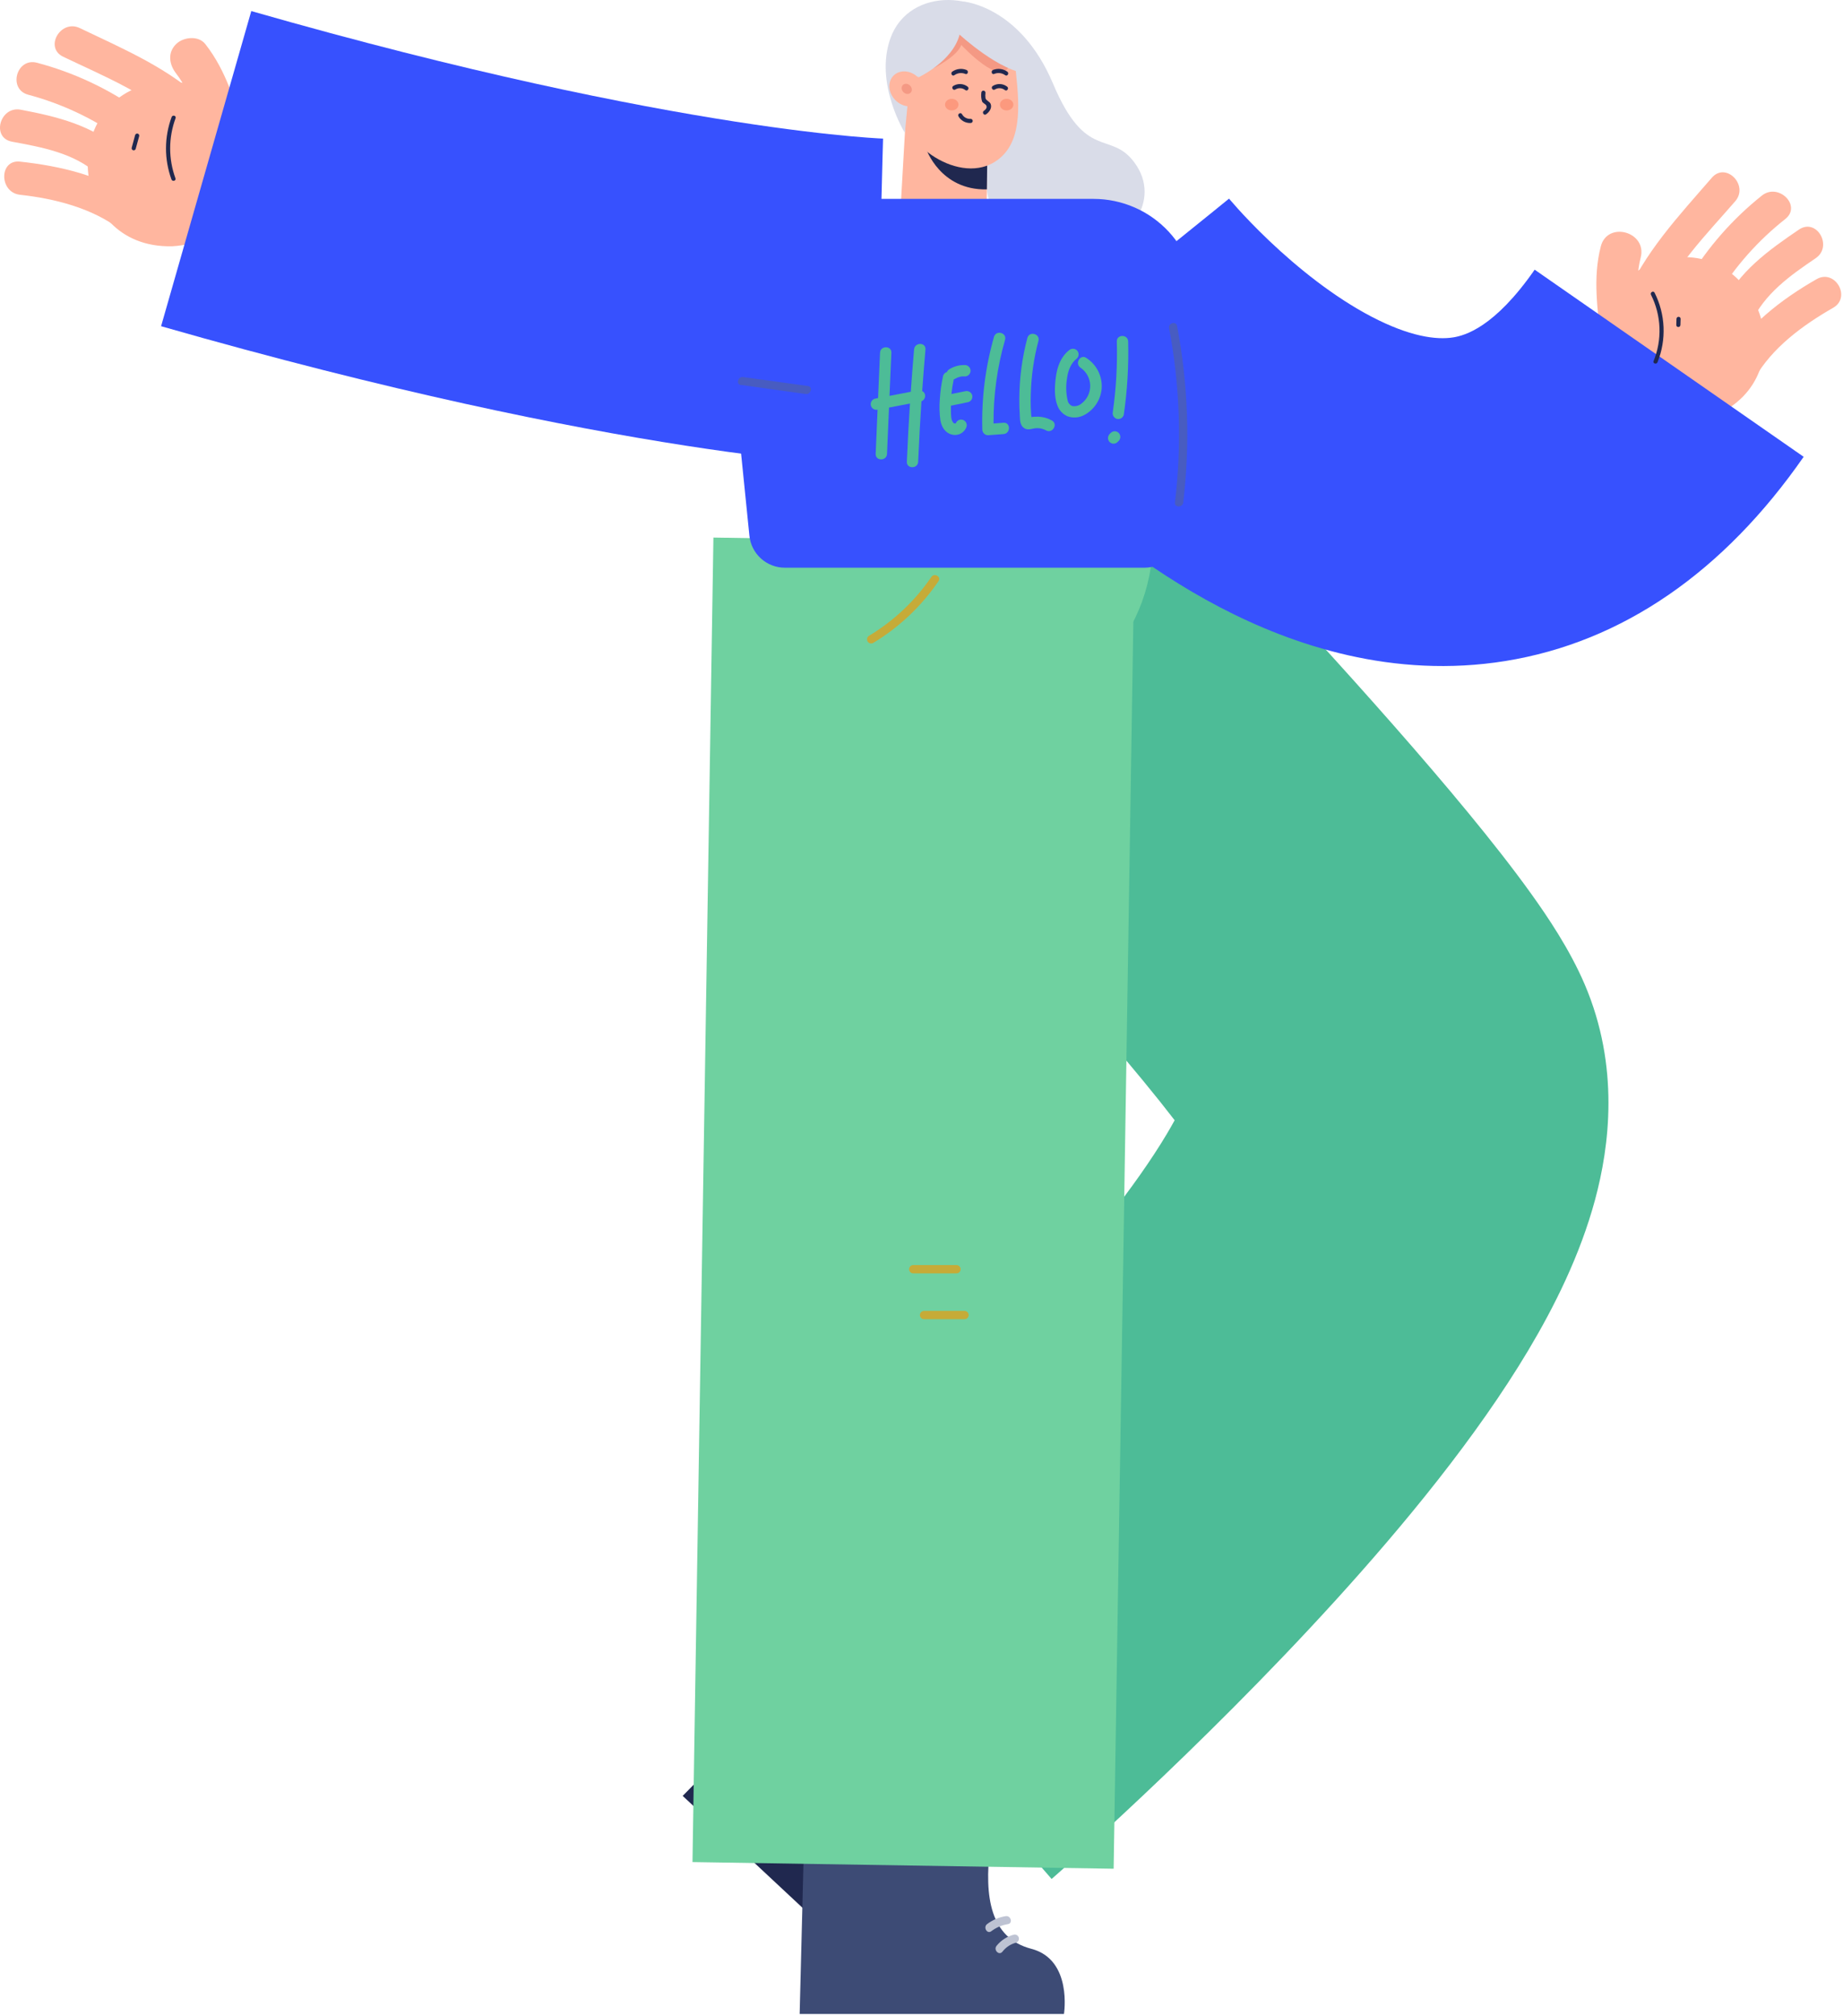<svg width="301" height="329" viewBox="0 0 301 329" fill="none" xmlns="http://www.w3.org/2000/svg">
    <path d="M185.203 26.43C181.311 21.29 177.342 26.358 171.98 13.65C166.618 0.942 157.324 0.252 157.324 0.252L161.139 24.645C161.206 25.08 161.225 25.522 161.193 25.962C161.083 27.613 161.083 29.27 161.193 30.922C161.401 34.079 163.516 36.519 165.107 37.926C166.149 38.859 166.834 40.124 167.047 41.506C168.548 50.701 179.782 53.389 184.485 48.478C187.006 45.849 186.483 42.841 185.482 40.649C185.096 39.786 184.927 38.842 184.99 37.899C185.053 36.955 185.346 36.042 185.843 35.238C187.115 33.073 187.705 29.736 185.203 26.43Z" fill="#D9DCE8"/>
    <path d="M161.144 33.393L161.247 25.326L148.219 14.263L147.119 33.393H161.144Z" fill="#FFB69F"/>
    <path d="M161.247 25.325L156.548 23.499L151.254 24.279C151.254 24.279 153.54 31.08 161.175 30.913L161.247 25.325Z" fill="#20284F"/>
    <path d="M165.789 10.484C165.64 8.883 165.486 7.224 164.814 5.65C164.422 4.748 161.5 3.084 159.254 1.812C158.453 1.343 157.528 1.128 156.602 1.194C151.019 1.645 146.406 6.543 145.951 12.811C145.671 16.73 147.407 20.753 150.09 23.562C152.512 26.106 156.404 27.95 159.849 27.391C161.405 27.15 162.835 26.392 163.908 25.24C167.308 21.655 166.208 14.931 165.789 10.484Z" fill="#FFB69F"/>
    <path d="M157.067 4.32L154.938 4.613L152.444 11.156C152.444 11.156 156.372 9.204 156.995 7.332C156.995 7.332 163.71 14.547 164.814 10.601C165.919 6.656 157.067 4.32 157.067 4.32Z" fill="#F49984"/>
    <path d="M145.414 6.277C142.789 13.646 147.786 21.691 147.786 21.691L148.273 16.577L148.219 14.263C152.278 11.07 151.718 5.65 151.718 5.65H164.796C161.247 -1.543 148.517 -2.431 145.414 6.277Z" fill="#D9DCE8"/>
    <path d="M149.955 12.649C149.955 12.649 155.574 10.069 156.72 5.65C156.72 5.65 163.457 11.86 167.994 11.986C167.994 11.986 167.069 5.312 164.318 4.356C161.568 3.4 156.539 2.466 156.539 2.466L149.207 4.27" fill="#D9DCE8"/>
    <path d="M150.273 16.674C151.298 15.649 151.158 13.847 149.961 12.649C148.763 11.452 146.961 11.312 145.936 12.337C144.911 13.362 145.051 15.164 146.249 16.361C147.446 17.559 149.248 17.699 150.273 16.674Z" fill="#FFB69F"/>
    <path d="M148.722 15.137C149.02 14.84 148.978 14.316 148.63 13.967C148.281 13.618 147.757 13.577 147.459 13.874C147.162 14.172 147.203 14.696 147.552 15.045C147.9 15.393 148.424 15.435 148.722 15.137Z" fill="#F49984"/>
    <path d="M155.439 18.024C156.047 18.024 156.539 17.6 156.539 17.077C156.539 16.554 156.047 16.13 155.439 16.13C154.831 16.13 154.339 16.554 154.339 17.077C154.339 17.6 154.831 18.024 155.439 18.024Z" fill="#FC997E"/>
    <path d="M164.404 18.024C165.012 18.024 165.504 17.6 165.504 17.077C165.504 16.554 165.012 16.13 164.404 16.13C163.796 16.13 163.304 16.554 163.304 17.077C163.304 17.6 163.796 18.024 164.404 18.024Z" fill="#FC997E"/>
    <path d="M160.273 15.143C160.209 15.618 160.25 16.102 160.395 16.559C160.571 16.906 160.999 16.96 161.112 17.289C161.225 17.619 160.959 17.907 160.688 18.083C160.327 18.326 160.688 18.913 161.031 18.669C161.558 18.317 162.059 17.632 161.798 16.969C161.626 16.545 161.09 16.464 160.95 16.036C160.911 15.736 160.911 15.433 160.95 15.134C160.95 15.044 160.914 14.958 160.851 14.895C160.787 14.831 160.701 14.795 160.611 14.795C160.522 14.795 160.436 14.831 160.372 14.895C160.309 14.958 160.273 15.044 160.273 15.134V15.143Z" fill="#20284F"/>
    <path d="M158.018 14.128C157.685 13.879 157.284 13.736 156.868 13.718C156.452 13.701 156.04 13.809 155.687 14.029C155.317 14.254 155.655 14.84 156.03 14.61C156.28 14.452 156.574 14.377 156.869 14.396C157.165 14.415 157.447 14.526 157.676 14.714C158.041 14.953 158.384 14.367 158.018 14.128Z" fill="#20284F"/>
    <path d="M164.472 14.128C164.138 13.879 163.737 13.736 163.321 13.718C162.905 13.701 162.494 13.809 162.14 14.029C161.77 14.254 162.109 14.84 162.483 14.61C162.733 14.452 163.027 14.377 163.323 14.396C163.618 14.415 163.9 14.526 164.129 14.714C164.494 14.953 164.837 14.367 164.472 14.128Z" fill="#20284F"/>
    <path d="M156.535 18.98C156.732 19.331 157.023 19.619 157.375 19.813C157.727 20.006 158.127 20.098 158.528 20.076C158.618 20.076 158.704 20.041 158.767 19.977C158.831 19.914 158.866 19.828 158.866 19.738C158.866 19.648 158.831 19.562 158.767 19.499C158.704 19.436 158.618 19.4 158.528 19.4C158.245 19.421 157.961 19.36 157.711 19.225C157.461 19.09 157.254 18.886 157.116 18.638C156.909 18.255 156.327 18.597 156.535 18.98Z" fill="#20284F"/>
    <path d="M155.863 12.274C156.121 12.088 156.422 11.972 156.738 11.936C157.054 11.901 157.374 11.947 157.667 12.072C158.072 12.229 158.248 11.575 157.847 11.418C157.467 11.268 157.056 11.214 156.651 11.262C156.246 11.31 155.859 11.458 155.524 11.693C155.168 11.941 155.524 12.527 155.863 12.274Z" fill="#20284F"/>
    <path d="M164.508 11.693C164.174 11.458 163.787 11.31 163.381 11.262C162.976 11.214 162.565 11.268 162.185 11.418C161.784 11.575 161.96 12.229 162.366 12.072C162.658 11.947 162.978 11.899 163.294 11.935C163.611 11.971 163.912 12.088 164.17 12.274C164.53 12.527 164.869 11.941 164.512 11.693H164.508Z" fill="#20284F"/>
    <path d="M146.406 311.174C142.672 305.271 146.636 299.729 152.697 294.534L131.457 272.806L111.497 293.127L143.064 322.588C143.064 322.588 150.145 317.073 146.406 311.174Z" fill="#20284F"/>
    <path d="M143.195 305.095C143.979 305.146 144.746 305.352 145.45 305.7C146.226 306.087 146.911 304.919 146.131 304.532C145.221 304.075 144.229 303.807 143.213 303.742C142.343 303.679 142.347 305.032 143.213 305.095H143.195Z" fill="#BEC3D3"/>
    <path d="M143.281 308.5L145.725 309.041C146.573 309.231 146.934 307.927 146.081 307.738L143.637 307.197C142.789 307.007 142.429 308.311 143.281 308.5Z" fill="#BEC3D3"/>
    <path d="M168.44 318.087C161.676 316.324 160.774 309.569 161.676 301.632L131.321 300.252L130.6 328.726H173.766C173.766 328.726 175.196 319.851 168.44 318.087Z" fill="#3D4B75"/>
    <path fill-rule="evenodd" clip-rule="evenodd" d="M132.109 116.673C132.109 116.674 132.11 116.674 156.733 92.659C181.357 68.644 181.358 68.645 181.359 68.646L181.567 68.859C181.696 68.992 181.884 69.186 182.127 69.436C182.613 69.937 183.319 70.665 184.215 71.593C186.007 73.449 188.563 76.106 191.648 79.344C197.805 85.805 206.126 94.633 214.706 104.026C223.233 113.361 232.267 123.528 239.744 132.604C243.472 137.128 247.056 141.675 250.083 145.897C252.72 149.574 256.366 154.945 258.814 160.671C258.815 160.674 258.816 160.678 258.818 160.681C264.541 174.074 262.871 187.08 260.501 195.846C258.058 204.882 253.849 213.279 249.622 220.364C241.127 234.6 229.207 249.02 218.151 261.18C206.853 273.607 195.292 284.936 186.654 293.082C182.308 297.179 178.642 300.528 176.037 302.874C174.733 304.048 173.692 304.974 172.962 305.62C172.596 305.944 172.308 306.197 172.103 306.377C172 306.467 171.919 306.538 171.858 306.591L171.759 306.677L171.75 306.685C171.746 306.689 171.743 306.692 149.171 280.739C126.598 254.786 126.596 254.788 126.593 254.79L126.613 254.772C126.64 254.75 126.687 254.708 126.754 254.649C126.889 254.531 127.106 254.341 127.397 254.083C127.98 253.568 128.862 252.783 129.998 251.76C132.272 249.712 135.549 246.72 139.459 243.032C147.333 235.608 157.538 225.588 167.251 214.904C177.207 203.954 185.544 193.5 190.548 185.115C191.041 184.288 191.471 183.533 191.844 182.848C190.386 180.949 188.651 178.774 186.651 176.346C180.256 168.584 172.118 159.401 163.915 150.42C155.764 141.498 147.797 133.043 141.848 126.802C138.88 123.687 136.429 121.138 134.726 119.375C133.875 118.494 133.212 117.809 132.766 117.35C132.543 117.12 132.375 116.947 132.264 116.833L132.109 116.673ZM194.094 177.892C194.093 177.894 194.093 177.897 194.092 177.899C194.126 177.735 194.139 177.726 194.094 177.892Z" fill="#4DBC97"/>
    <path d="M159.263 117.282C175.278 117.282 188.26 104.299 188.26 88.285C188.26 72.27 175.278 59.288 159.263 59.288C143.248 59.288 130.266 72.27 130.266 88.285C130.266 104.299 143.248 117.282 159.263 117.282Z" fill="#6FD1A0"/>
    <path fill-rule="evenodd" clip-rule="evenodd" d="M113.097 303.929L116.515 87.741L185.298 88.829L181.88 305.017L113.097 303.929Z" fill="#6FD1A0"/>
    <path d="M161.901 315.215C162.694 314.612 163.623 314.216 164.607 314.061C165.464 313.925 165.099 312.617 164.246 312.757C163.147 312.933 162.108 313.375 161.22 314.047C160.53 314.566 161.22 315.743 161.901 315.215Z" fill="#BEC3D3"/>
    <path d="M163.714 318.561C164.278 317.828 165.072 317.305 165.969 317.077C166.128 317.018 166.26 316.901 166.337 316.749C166.415 316.598 166.433 316.422 166.387 316.258C166.342 316.094 166.237 315.953 166.093 315.863C165.948 315.772 165.776 315.739 165.608 315.77C164.483 316.056 163.481 316.701 162.754 317.605C162.217 318.277 163.168 319.242 163.71 318.561H163.714Z" fill="#BEC3D3"/>
    <path d="M149.153 207.84H156.215C156.394 207.84 156.566 207.769 156.693 207.642C156.82 207.515 156.891 207.343 156.891 207.164C156.891 206.984 156.82 206.812 156.693 206.685C156.566 206.558 156.394 206.487 156.215 206.487H149.153C148.973 206.487 148.801 206.558 148.674 206.685C148.547 206.812 148.476 206.984 148.476 207.164C148.476 207.343 148.547 207.515 148.674 207.642C148.801 207.769 148.973 207.84 149.153 207.84Z" fill="#C6AB38"/>
    <path d="M150.916 215.322H157.527C157.706 215.322 157.878 215.25 158.005 215.123C158.132 214.997 158.203 214.824 158.203 214.645C158.203 214.466 158.132 214.294 158.005 214.167C157.878 214.04 157.706 213.969 157.527 213.969H150.916C150.736 213.969 150.564 214.04 150.437 214.167C150.311 214.294 150.239 214.466 150.239 214.645C150.239 214.824 150.311 214.997 150.437 215.123C150.564 215.25 150.736 215.322 150.916 215.322Z" fill="#C6AB38"/>
    <path d="M142.6 104.948C146.846 102.39 150.49 98.946 153.283 94.851C153.775 94.134 152.602 93.457 152.111 94.17C149.445 98.069 145.968 101.347 141.919 103.78C141.771 103.874 141.665 104.021 141.623 104.191C141.582 104.361 141.608 104.541 141.696 104.692C141.784 104.844 141.928 104.955 142.096 105.002C142.265 105.05 142.445 105.031 142.6 104.948Z" fill="#C6AB38"/>
    <path d="M269.962 42.936C286.539 36.83 296.041 61.331 279.68 67.996C263.093 74.106 253.623 49.606 269.962 42.936Z" fill="#FFB69F"/>
    <path d="M286.002 52.672C288.158 47.941 292.356 44.983 296.537 42.146C299.4 40.203 296.699 35.513 293.804 37.474C288.907 40.798 283.838 44.406 281.33 49.944C279.901 53.1 284.559 55.842 286.002 52.672Z" fill="#FFB69F"/>
    <path d="M286.544 61.818C289.353 56.789 294.476 53.046 299.387 50.241C302.413 48.514 299.689 43.838 296.681 45.569C290.99 48.821 285.141 53.272 281.894 59.098C280.194 62.142 284.866 64.871 286.566 61.827L286.544 61.818Z" fill="#FFB69F"/>
    <path d="M280.437 48.298C283.377 43.484 287.15 39.233 291.581 35.743C294.309 33.578 290.458 29.772 287.757 31.919C282.983 35.722 278.923 40.342 275.765 45.565C273.962 48.546 278.625 51.27 280.437 48.298Z" fill="#FFB69F"/>
    <path d="M270.48 50.485C273.235 43.72 278.71 38.259 283.405 32.839C285.66 30.218 281.862 26.372 279.576 29.01C274.205 35.215 268.406 41.344 265.262 49.046C263.946 52.271 269.181 53.673 270.48 50.485Z" fill="#FFB69F"/>
    <path d="M261.438 40.239C260.112 45.42 260.924 50.507 261.479 55.73C261.673 57.533 262.895 59.112 264.861 59.112C266.539 59.112 268.437 57.556 268.243 55.73C267.761 51.197 266.809 46.539 267.959 42.038C269.041 37.817 262.521 36.018 261.438 40.234V40.239Z" fill="#FFB69F"/>
    <path d="M27.04 13.344C9.398 14.349 10.449 40.604 28.113 40.199C45.755 39.193 44.704 12.938 27.04 13.344Z" fill="#FFB69F"/>
    <path d="M19.716 24.563C15.135 20.442 9.295 19.021 3.391 17.907C-0.013 17.267 -1.47 22.48 1.953 23.125C6.823 24.027 12.086 24.965 15.892 28.392C18.476 30.715 22.314 26.899 19.716 24.563Z" fill="#FFB69F"/>
    <path d="M22.314 32.753C17.006 28.694 9.786 27.089 3.274 26.381C-0.185 26.002 -0.158 31.418 3.274 31.792C8.889 32.406 15.026 33.948 19.581 37.425C22.35 39.535 25.047 34.841 22.314 32.753Z" fill="#FFB69F"/>
    <path d="M22.53 17.912C17.533 14.404 11.954 11.808 6.052 10.245C2.688 9.343 1.249 14.566 4.614 15.463C10.061 16.916 15.204 19.331 19.802 22.593C22.652 24.604 25.358 19.914 22.53 17.921V17.912Z" fill="#FFB69F"/>
    <path d="M33.593 16.861C27.829 11.224 20.203 8.017 13.042 4.586C9.921 3.084 7.18 7.742 10.314 9.258C17.015 12.473 24.37 15.409 29.764 20.685C32.258 23.125 36.077 19.3 33.593 16.861Z" fill="#FFB69F"/>
    <path d="M28.758 11.986C31.414 15.391 32.289 19.909 33.552 23.941C34.855 28.076 41.385 26.309 40.078 22.137C38.409 16.825 37.025 11.657 33.538 7.201C32.407 5.749 29.931 6.033 28.758 7.201C27.32 8.604 27.64 10.552 28.758 11.982V11.986Z" fill="#FFB69F"/>
    <path d="M186.939 92.659H128.155C126.717 92.655 125.331 92.117 124.267 91.15C123.202 90.183 122.534 88.855 122.392 87.424L118.333 47.346C118.145 45.466 118.351 43.568 118.941 41.773C119.53 39.978 120.489 38.326 121.755 36.924C123.022 35.523 124.568 34.401 126.294 33.633C128.02 32.865 129.887 32.467 131.777 32.464H178.614C180.909 32.465 183.18 32.938 185.284 33.853C187.389 34.769 189.283 36.108 190.848 37.787C192.413 39.465 193.615 41.448 194.381 43.612C195.147 45.776 195.46 48.074 195.3 50.363L192.743 87.248C192.641 88.717 191.985 90.093 190.908 91.098C189.83 92.102 188.412 92.66 186.939 92.659Z" fill="#3751FE"/>
    <path fill-rule="evenodd" clip-rule="evenodd" d="M144.221 22.623C144.214 22.623 144.208 22.623 143.533 49.367C142.859 76.11 142.852 76.11 142.845 76.11L142.798 76.109L142.724 76.106C142.67 76.105 142.607 76.103 142.535 76.101C142.391 76.096 142.211 76.089 141.995 76.08C141.563 76.062 140.988 76.035 140.269 75.994C138.831 75.911 136.82 75.772 134.236 75.539C129.068 75.074 121.613 74.234 111.882 72.724C92.417 69.703 63.863 64 26.308 53.245L41.039 1.808C76.5 11.964 102.876 17.181 120.087 19.852C128.694 21.188 135.013 21.888 139.035 22.25C141.046 22.431 142.484 22.528 143.346 22.578C143.777 22.603 144.065 22.616 144.208 22.622C144.28 22.625 144.316 22.626 144.316 22.626L144.289 22.625L144.255 22.624L144.221 22.623Z" fill="#3751FE"/>
    <path fill-rule="evenodd" clip-rule="evenodd" d="M159.101 66.035C159.094 66.027 159.087 66.019 179.913 49.227C200.738 32.434 200.732 32.427 200.726 32.419L200.715 32.406L200.697 32.383L200.674 32.355C200.664 32.343 200.667 32.346 200.681 32.364C200.71 32.399 200.786 32.49 200.907 32.632C201.148 32.916 201.566 33.399 202.142 34.038C203.304 35.324 205.068 37.192 207.305 39.316C211.948 43.722 217.836 48.466 223.97 51.673C230.214 54.938 234.573 55.516 237.345 55.069C239.252 54.761 244.078 53.46 250.643 44.017L294.574 74.558C281.558 93.281 265.007 104.804 245.862 107.891C227.583 110.838 211.214 105.38 199.18 99.088C187.036 92.739 177.092 84.406 170.473 78.124C167.08 74.904 164.356 72.026 162.437 69.901C161.473 68.834 160.702 67.946 160.14 67.285C159.859 66.954 159.63 66.679 159.454 66.467C159.366 66.36 159.291 66.269 159.23 66.194L159.148 66.094L159.115 66.053L159.101 66.035Z" fill="#3751FE"/>
    <path d="M190.939 53.569C192.71 62.947 193.032 72.541 191.895 82.016C191.796 82.882 193.149 82.873 193.248 82.016C194.387 72.42 194.048 62.706 192.242 53.213C192.08 52.356 190.777 52.717 190.939 53.569Z" fill="#485CC1"/>
    <path d="M270.714 59.103C271.443 57.288 271.776 55.34 271.692 53.386C271.608 51.433 271.109 49.52 270.227 47.775C270.034 47.382 269.452 47.725 269.641 48.113C270.48 49.782 270.952 51.612 271.024 53.479C271.096 55.346 270.768 57.207 270.061 58.936C269.903 59.342 270.557 59.518 270.714 59.116V59.103Z" fill="#20284F"/>
    <path d="M274.449 53.037L274.48 52.05C274.48 51.599 273.817 51.599 273.804 52.05L273.772 53.037C273.772 53.488 274.431 53.488 274.449 53.037Z" fill="#20284F"/>
    <path d="M121.012 62.828L131.587 64.311C132.44 64.429 132.805 63.125 131.948 63.004L121.368 61.542C120.521 61.425 120.151 62.728 121.012 62.85V62.828Z" fill="#485CC1"/>
    <path d="M28.028 19.107C26.815 22.389 26.805 25.996 28.001 29.285C28.145 29.691 28.799 29.515 28.655 29.104C27.496 25.933 27.504 22.453 28.677 19.287C28.826 18.877 28.172 18.701 28.028 19.107Z" fill="#20284F"/>
    <path d="M22.075 22.024L21.511 24.113C21.488 24.199 21.5 24.292 21.545 24.369C21.59 24.447 21.664 24.504 21.75 24.527C21.837 24.551 21.929 24.539 22.007 24.494C22.085 24.449 22.142 24.375 22.165 24.288L22.729 22.227C22.741 22.184 22.744 22.14 22.738 22.096C22.733 22.051 22.719 22.009 22.697 21.97C22.675 21.931 22.645 21.897 22.61 21.87C22.575 21.842 22.535 21.822 22.492 21.81C22.449 21.799 22.404 21.795 22.36 21.801C22.316 21.806 22.273 21.82 22.235 21.842C22.196 21.864 22.162 21.894 22.134 21.929C22.107 21.964 22.087 22.004 22.075 22.047V22.024Z" fill="#20284F"/>
    <path d="M149.288 57.033C149.089 59.336 148.91 61.64 148.751 63.946L145.274 64.614C145.379 62.269 145.482 59.922 145.581 57.574C145.63 56.384 143.777 56.388 143.727 57.574C143.619 60.039 143.512 62.506 143.407 64.974L142.934 65.065C142.694 65.117 142.486 65.262 142.353 65.468C142.221 65.673 142.176 65.924 142.228 66.163C142.28 66.402 142.425 66.611 142.631 66.743C142.837 66.875 143.087 66.921 143.326 66.868L143.015 74.084C142.965 75.279 144.819 75.275 144.868 74.084L145.193 66.526L148.616 65.867C148.408 69.033 148.238 72.199 148.106 75.365C148.052 76.56 149.91 76.555 149.955 75.365C150.096 72.058 150.275 68.769 150.492 65.498C150.707 65.413 150.883 65.254 150.989 65.049C151.094 64.844 151.121 64.607 151.065 64.384C151.033 64.264 150.977 64.152 150.899 64.055C150.822 63.959 150.724 63.88 150.614 63.825C150.776 61.57 150.947 59.315 151.146 57.06C151.254 55.833 149.391 55.842 149.288 57.033Z" fill="#4DBC97"/>
    <path d="M157.617 63.861L155.389 64.311C155.471 63.512 155.596 62.717 155.764 61.93C155.825 61.909 155.883 61.882 155.939 61.849C156.085 61.764 156.235 61.689 156.39 61.624C156.61 61.542 156.836 61.48 157.067 61.439C157.217 61.429 157.368 61.429 157.518 61.439C157.645 61.448 157.773 61.43 157.893 61.388C158.013 61.345 158.123 61.278 158.216 61.191C158.309 61.105 158.384 60.999 158.434 60.883C158.485 60.766 158.511 60.64 158.511 60.512C158.511 60.385 158.485 60.259 158.434 60.142C158.384 60.025 158.309 59.92 158.216 59.833C158.123 59.746 158.013 59.679 157.893 59.636C157.773 59.594 157.645 59.577 157.518 59.585C156.642 59.57 155.781 59.808 155.038 60.271C154.866 60.378 154.73 60.536 154.65 60.722C154.5 60.765 154.364 60.846 154.255 60.958C154.146 61.069 154.067 61.207 154.027 61.358C153.753 62.602 153.575 63.865 153.495 65.137C153.393 66.309 153.426 67.49 153.594 68.654C153.766 69.655 154.37 70.661 155.398 70.909C155.885 71.059 156.41 71.015 156.865 70.787C157.32 70.56 157.67 70.166 157.843 69.687C157.88 69.572 157.894 69.451 157.885 69.331C157.875 69.21 157.842 69.093 157.787 68.985C157.732 68.877 157.657 68.782 157.565 68.703C157.473 68.625 157.367 68.565 157.252 68.528C157.137 68.491 157.016 68.476 156.895 68.486C156.775 68.495 156.658 68.528 156.55 68.583C156.442 68.638 156.347 68.714 156.268 68.806C156.19 68.897 156.13 69.004 156.093 69.119H155.944C155.905 69.115 155.867 69.106 155.831 69.092C155.794 69.081 155.759 69.064 155.727 69.042L155.705 69.011C155.308 68.56 155.326 67.811 155.308 67.207C155.308 66.868 155.308 66.535 155.308 66.201H155.385L158.131 65.637C158.367 65.57 158.567 65.412 158.687 65.199C158.808 64.986 158.84 64.733 158.776 64.496C158.704 64.26 158.542 64.062 158.326 63.943C158.109 63.824 157.855 63.794 157.617 63.861ZM156.12 69.083V69.11V69.083Z" fill="#4DBC97"/>
    <path d="M163.881 69.001L162.266 69.123C162.234 64.502 162.868 59.9 164.147 55.459C164.476 54.309 162.69 53.822 162.343 54.968C160.937 59.888 160.292 64.995 160.431 70.111C160.433 70.356 160.532 70.591 160.706 70.765C160.879 70.939 161.114 71.037 161.36 71.04L163.894 70.85C165.076 70.765 165.085 68.911 163.881 69.001Z" fill="#4DBC97"/>
    <path d="M171.795 68.636C171.263 68.335 170.678 68.138 170.073 68.054C169.73 68.001 169.381 67.99 169.035 68.023C168.918 68.023 168.67 68.023 168.458 68.073C168.458 67.937 168.413 67.757 168.409 67.671C168.382 67.315 168.364 66.959 168.35 66.602C168.323 65.849 168.318 65.092 168.35 64.347C168.422 61.404 168.842 58.48 169.599 55.635C169.906 54.48 168.12 53.989 167.795 55.143C166.937 58.364 166.493 61.682 166.474 65.015C166.474 65.818 166.474 66.616 166.537 67.419C166.582 68.118 166.497 69.119 167.024 69.673C167.552 70.228 168.125 70.093 168.724 69.966C169.448 69.793 170.211 69.898 170.862 70.26C171.908 70.81 172.846 69.209 171.795 68.636Z" fill="#4DBC97"/>
    <path d="M177.41 58.417C176.413 57.759 175.484 59.364 176.476 60.018C176.95 60.341 177.34 60.772 177.614 61.275C177.888 61.779 178.038 62.34 178.052 62.913C178.065 63.486 177.942 64.055 177.693 64.571C177.443 65.087 177.074 65.536 176.616 65.881C176.405 66.057 176.156 66.183 175.889 66.249C175.622 66.315 175.343 66.318 175.074 66.26C174.887 66.172 174.724 66.041 174.599 65.876C174.475 65.712 174.391 65.52 174.357 65.317C174.098 64.159 174.065 62.961 174.262 61.79C174.425 60.519 174.857 59.31 175.886 58.494C175.972 58.408 176.04 58.306 176.086 58.194C176.133 58.082 176.157 57.961 176.157 57.84C176.157 57.718 176.133 57.598 176.086 57.486C176.04 57.374 175.972 57.272 175.886 57.186C175.709 57.018 175.475 56.924 175.232 56.924C174.988 56.924 174.754 57.018 174.578 57.186C173.266 58.223 172.675 59.856 172.454 61.466C172.251 62.954 172.138 64.731 172.688 66.16C172.828 66.564 173.051 66.934 173.345 67.245C173.638 67.556 173.993 67.801 174.388 67.964C174.836 68.115 175.31 68.171 175.78 68.129C176.251 68.088 176.707 67.948 177.121 67.721C177.908 67.292 178.576 66.675 179.066 65.925C179.555 65.175 179.851 64.316 179.926 63.423C179.996 62.439 179.798 61.455 179.356 60.574C178.913 59.694 178.241 58.948 177.41 58.417Z" fill="#4DBC97"/>
    <path d="M184.251 55.734C184.22 54.544 182.366 54.539 182.398 55.734C182.506 59.576 182.289 63.42 181.748 67.225C181.69 67.461 181.725 67.711 181.844 67.923C181.964 68.135 182.161 68.293 182.393 68.366C182.631 68.429 182.883 68.397 183.097 68.275C183.311 68.154 183.468 67.953 183.534 67.716C184.113 63.75 184.353 59.741 184.251 55.734Z" fill="#4DBC97"/>
    <path d="M182.7 70.656L182.515 70.512C182.377 70.433 182.222 70.389 182.064 70.386L181.82 70.422C181.665 70.462 181.524 70.543 181.41 70.656L181.225 70.841C181.062 71.022 180.966 71.253 180.955 71.495C180.949 71.619 180.977 71.742 181.036 71.852C181.07 71.966 181.136 72.069 181.225 72.149L181.415 72.298C181.552 72.376 181.707 72.419 181.865 72.424L182.109 72.388C182.265 72.347 182.406 72.264 182.519 72.149L182.7 71.969C182.788 71.888 182.855 71.785 182.894 71.671C182.952 71.562 182.979 71.439 182.97 71.315C182.98 71.191 182.953 71.067 182.894 70.959C182.856 70.843 182.79 70.739 182.7 70.656Z" fill="#4DBC97"/>
</svg>
